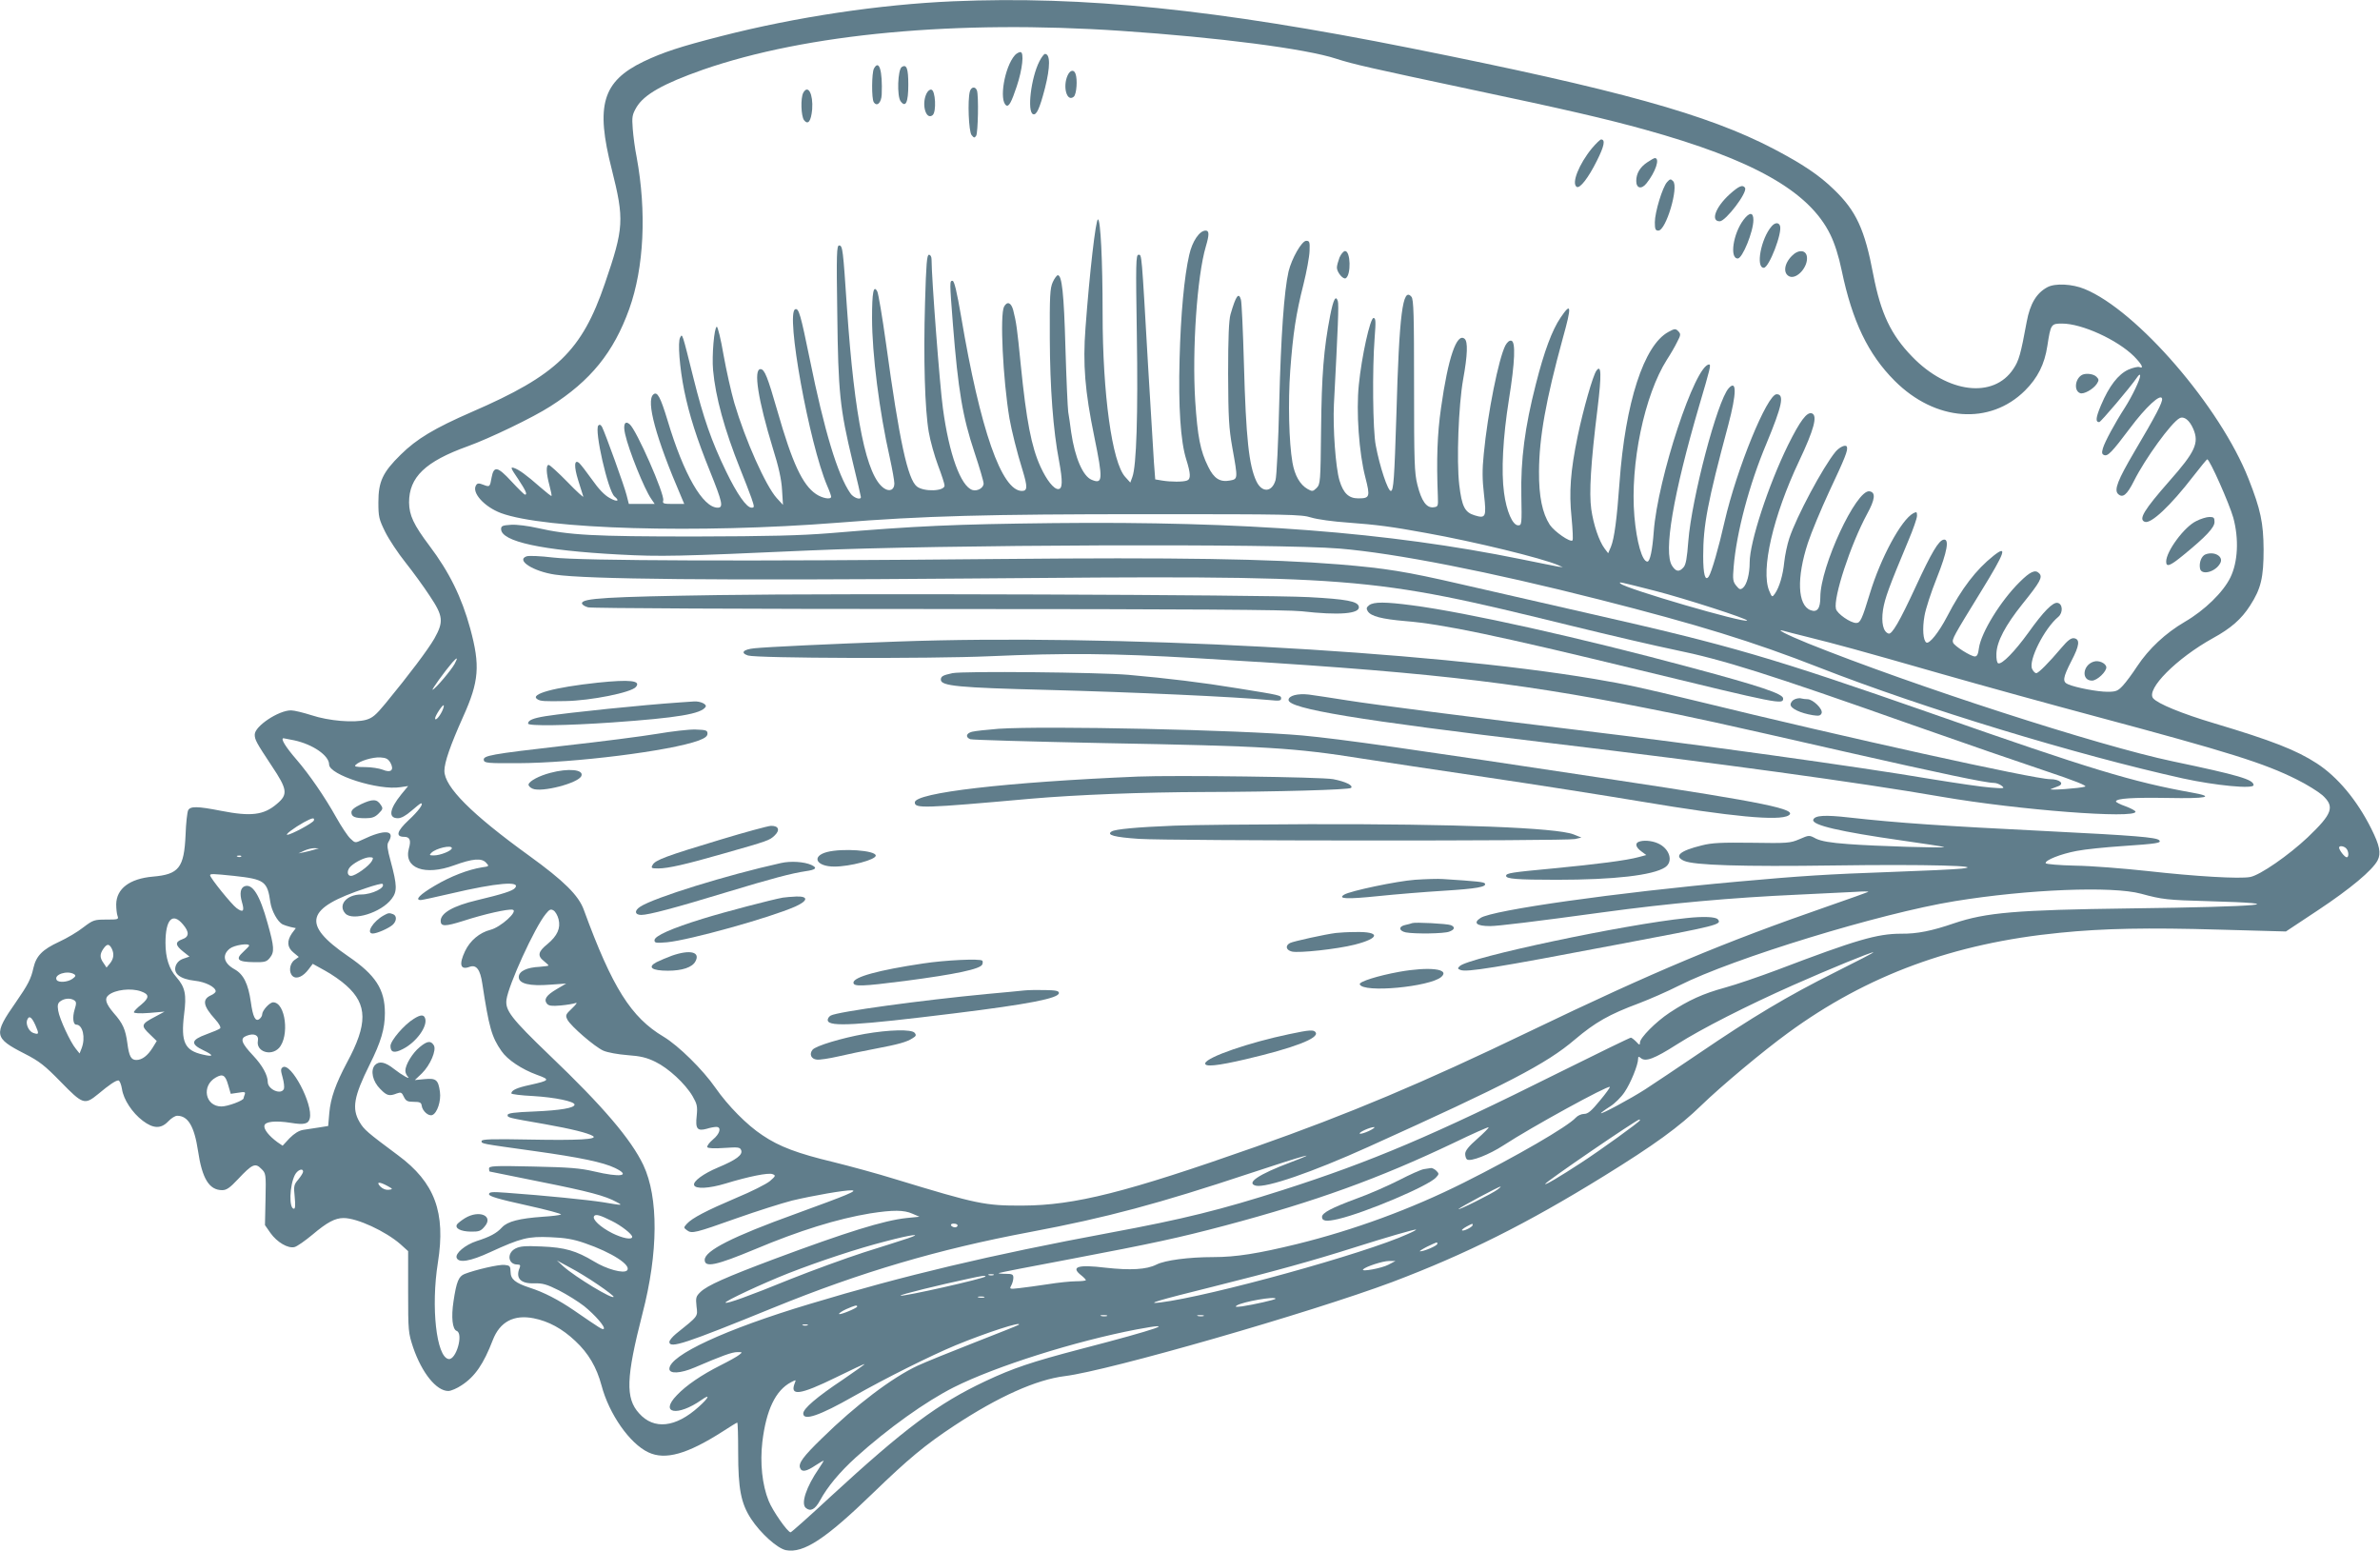 <?xml version="1.0" standalone="no"?>
<!DOCTYPE svg PUBLIC "-//W3C//DTD SVG 20010904//EN"
 "http://www.w3.org/TR/2001/REC-SVG-20010904/DTD/svg10.dtd">
<svg version="1.0" xmlns="http://www.w3.org/2000/svg"
 width="1280pt" height="834pt" viewBox="0 0 1280 834"
 preserveAspectRatio="xMidYMid meet">
<g transform="translate(0,834) scale(0.1,-0.1)"
fill="#607d8b" stroke="none">
<path d="M5125 8333 c-393 -17 -843 -84 -1245 -187 -223 -57 -314 -87 -419
-137 -221 -107 -259 -235 -171 -579 68 -271 66 -315 -37 -615 -124 -362 -258
-492 -715 -690 -202 -88 -297 -145 -383 -230 -97 -95 -120 -145 -120 -256 0
-78 3 -91 37 -160 20 -40 69 -114 109 -164 39 -49 98 -130 130 -179 73 -109
76 -139 25 -230 -34 -59 -133 -191 -263 -349 -52 -63 -70 -78 -105 -88 -64
-17 -199 -6 -293 25 -44 14 -93 26 -110 26 -67 0 -195 -85 -195 -130 0 -28 9
-44 91 -168 85 -127 89 -154 28 -205 -70 -60 -138 -69 -301 -37 -128 25 -164
25 -176 3 -5 -10 -12 -70 -14 -133 -8 -177 -36 -212 -176 -224 -125 -11 -196
-65 -197 -149 0 -23 3 -51 7 -62 7 -19 4 -20 -60 -20 -65 0 -71 -2 -124 -42
-30 -24 -88 -58 -129 -77 -91 -42 -124 -76 -139 -140 -13 -60 -30 -92 -95
-186 -121 -173 -118 -192 47 -276 80 -41 108 -63 195 -152 118 -121 128 -125
200 -66 61 51 95 74 110 74 6 0 15 -21 19 -46 8 -56 55 -128 112 -171 57 -43
98 -44 137 -3 16 17 37 30 48 30 58 0 92 -56 112 -189 22 -149 60 -211 130
-211 23 0 41 12 85 59 76 81 93 89 125 56 25 -24 26 -27 23 -164 l-3 -139 30
-43 c35 -49 94 -84 129 -75 13 3 56 33 97 67 78 66 121 89 167 89 73 0 226
-71 306 -141 l41 -37 0 -218 c0 -213 1 -221 27 -300 47 -137 125 -234 189
-234 14 0 47 14 72 31 72 47 118 115 167 242 38 99 113 139 220 118 81 -16
154 -56 224 -122 71 -66 115 -142 141 -239 41 -155 152 -313 252 -360 91 -43
209 -10 401 113 40 26 74 47 77 47 3 0 5 -72 5 -161 0 -195 15 -273 69 -356
51 -78 142 -160 188 -169 95 -18 214 61 468 307 187 181 280 259 438 363 237
156 440 247 594 266 236 29 1320 341 1761 506 396 150 721 312 1137 569 272
168 407 266 525 381 105 102 332 292 467 390 424 310 890 482 1461 538 238 24
474 28 856 17 l360 -10 172 114 c175 116 293 215 321 268 20 39 11 81 -34 171
-77 154 -182 279 -293 351 -109 71 -242 123 -550 215 -175 52 -306 106 -330
135 -40 48 126 215 321 323 97 53 154 103 200 175 59 91 73 151 73 302 -1 144
-16 215 -81 380 -152 387 -600 906 -882 1021 -65 27 -157 32 -199 10 -59 -31
-94 -89 -112 -186 -32 -174 -42 -210 -72 -254 -106 -161 -354 -131 -544 66
-115 118 -169 234 -209 440 -46 244 -92 344 -212 459 -79 77 -167 136 -325
219 -355 185 -830 317 -1951 541 -1046 209 -1761 282 -2462 252z m905 -159
c521 -35 993 -96 1157 -150 89 -29 187 -51 719 -164 516 -109 727 -158 937
-216 585 -162 887 -332 1001 -566 23 -47 45 -115 61 -193 57 -273 142 -450
285 -593 218 -218 512 -240 701 -52 68 68 105 141 120 240 18 117 20 120 79
120 107 0 297 -87 387 -176 43 -44 55 -68 29 -58 -8 3 -35 -3 -60 -14 -54 -25
-103 -88 -146 -190 -29 -68 -31 -92 -10 -92 8 0 167 187 203 240 10 15 17 19
17 10 0 -21 -42 -109 -82 -172 -55 -85 -108 -184 -118 -218 -7 -24 -6 -32 6
-37 20 -8 42 15 139 144 85 114 167 190 173 159 4 -18 -34 -91 -150 -287 -88
-150 -109 -203 -87 -225 25 -24 48 -6 86 70 60 120 201 314 245 337 24 13 54
-11 74 -58 32 -75 10 -123 -128 -279 -138 -157 -168 -207 -133 -220 33 -13
139 87 260 244 39 50 73 92 76 92 13 0 119 -239 140 -314 31 -114 25 -239 -16
-322 -38 -78 -138 -176 -245 -238 -104 -61 -193 -144 -256 -239 -26 -40 -61
-87 -77 -104 -27 -29 -37 -33 -83 -33 -53 0 -169 22 -211 40 -32 13 -29 35 17
125 44 84 48 118 14 123 -15 2 -34 -12 -65 -49 -72 -85 -126 -139 -138 -139
-6 0 -16 10 -22 23 -21 45 66 218 141 280 26 22 24 70 -4 75 -25 5 -75 -45
-157 -160 -73 -101 -142 -172 -162 -165 -7 2 -11 23 -10 52 2 65 48 152 140
267 96 119 110 145 90 165 -21 22 -48 10 -106 -48 -101 -100 -206 -270 -218
-354 -4 -33 -10 -45 -22 -45 -22 0 -110 56 -117 74 -7 19 2 34 150 275 130
211 145 254 67 192 -93 -74 -171 -175 -249 -326 -45 -86 -96 -150 -112 -140
-17 11 -22 74 -10 142 6 38 36 129 66 204 57 143 69 213 37 207 -27 -5 -65
-69 -150 -253 -87 -188 -128 -258 -146 -252 -29 9 -40 59 -30 127 10 63 32
123 137 374 25 59 46 119 46 132 0 22 -2 23 -20 14 -65 -35 -176 -241 -234
-433 -42 -138 -51 -157 -73 -157 -31 0 -103 50 -109 76 -15 60 78 344 167 509
44 80 48 118 13 123 -71 10 -264 -405 -264 -569 0 -62 -17 -84 -53 -70 -70 27
-75 175 -14 361 19 58 71 182 114 275 87 185 102 223 96 242 -5 15 -39 0 -61
-26 -67 -81 -211 -350 -249 -466 -11 -33 -23 -90 -27 -127 -7 -71 -26 -135
-50 -170 -15 -21 -16 -21 -31 15 -46 111 20 400 161 698 80 169 100 244 69
256 -27 10 -64 -40 -129 -171 -106 -216 -206 -522 -206 -630 0 -63 -15 -119
-36 -137 -14 -11 -19 -10 -36 11 -18 22 -20 34 -14 103 15 183 84 443 176 661
85 205 98 266 55 266 -51 0 -215 -402 -280 -685 -31 -138 -70 -273 -85 -295
-19 -28 -30 11 -30 109 0 166 23 289 135 706 45 170 46 246 2 197 -61 -67
-199 -592 -217 -822 -7 -92 -13 -127 -26 -141 -23 -26 -40 -24 -61 8 -48 72 6
385 146 863 58 196 64 220 53 220 -75 0 -277 -613 -298 -900 -7 -97 -20 -160
-34 -160 -28 0 -58 105 -70 243 -24 281 54 653 175 843 19 29 44 72 55 95 20
38 20 43 6 58 -15 15 -20 14 -53 -4 -132 -71 -232 -380 -263 -810 -14 -195
-28 -301 -46 -345 l-15 -35 -19 25 c-30 40 -60 128 -72 212 -12 87 -3 246 34
543 22 182 20 238 -6 202 -19 -25 -71 -209 -101 -352 -39 -189 -47 -301 -33
-437 6 -65 9 -121 5 -124 -12 -12 -97 47 -122 84 -40 62 -59 152 -58 287 1
183 37 384 128 716 49 175 46 197 -12 111 -45 -66 -88 -180 -133 -358 -59
-230 -82 -406 -78 -599 3 -154 2 -160 -17 -160 -30 0 -63 76 -76 175 -16 115
-6 299 26 500 33 206 37 313 13 318 -11 2 -22 -8 -32 -26 -36 -70 -95 -363
-116 -582 -9 -87 -8 -140 1 -218 14 -122 10 -132 -51 -113 -52 16 -68 47 -82
164 -15 130 -4 426 21 567 24 132 26 203 8 218 -42 35 -89 -101 -127 -372 -20
-139 -25 -277 -17 -476 2 -53 1 -55 -24 -58 -37 -4 -64 33 -86 121 -16 64 -18
120 -18 533 0 378 -2 464 -14 478 -47 56 -66 -92 -81 -634 -11 -344 -15 -410
-30 -410 -16 0 -60 132 -81 245 -16 80 -19 410 -6 578 7 89 6 107 -6 107 -18
0 -64 -207 -79 -359 -15 -145 1 -367 35 -498 27 -105 24 -113 -38 -113 -51 0
-80 27 -101 96 -21 70 -36 281 -30 409 22 420 27 537 21 556 -11 34 -24 9 -41
-77 -35 -181 -46 -321 -49 -613 -3 -284 -4 -294 -24 -315 -20 -19 -23 -20 -48
-6 -41 23 -70 73 -82 143 -19 109 -24 325 -12 493 15 202 31 306 71 464 17 68
32 149 33 180 2 49 0 55 -18 55 -24 0 -78 -95 -95 -165 -24 -105 -41 -348 -50
-704 -5 -216 -14 -397 -20 -418 -19 -66 -73 -69 -103 -6 -40 85 -56 230 -67
633 -5 176 -12 330 -16 343 -12 43 -27 22 -56 -78 -9 -32 -13 -124 -13 -320 1
-239 4 -291 23 -399 30 -167 30 -167 -13 -175 -53 -10 -86 10 -117 74 -43 86
-57 161 -70 354 -17 276 10 671 57 830 19 64 19 86 -1 86 -33 0 -72 -58 -88
-130 -27 -116 -46 -323 -52 -560 -7 -255 5 -444 36 -541 24 -77 25 -105 4
-113 -20 -8 -88 -8 -135 0 l-36 6 -7 92 c-3 50 -17 280 -31 511 -36 627 -34
605 -52 605 -14 0 -15 -46 -9 -427 7 -431 -2 -710 -24 -768 l-11 -30 -28 31
c-70 78 -121 444 -121 879 0 285 -11 505 -25 505 -12 0 -45 -285 -67 -583 -15
-196 -3 -341 47 -584 48 -234 46 -258 -14 -233 -47 19 -90 119 -110 255 -5 39
-12 88 -16 110 -3 22 -10 178 -15 347 -8 292 -19 388 -41 388 -5 0 -18 -17
-27 -37 -15 -33 -17 -74 -16 -303 1 -265 18 -495 50 -660 20 -109 19 -150 -5
-150 -24 0 -62 48 -95 120 -49 107 -76 248 -106 546 -20 202 -24 230 -41 297
-11 40 -32 49 -49 18 -23 -43 -6 -392 29 -601 11 -63 41 -185 71 -280 27 -89
26 -110 -4 -110 -109 0 -224 328 -327 938 -23 135 -37 192 -46 192 -16 0 -16
-3 2 -235 28 -353 52 -497 116 -688 27 -81 49 -156 49 -167 0 -24 -34 -43 -60
-35 -63 20 -126 193 -159 440 -17 123 -61 703 -61 800 0 15 -6 25 -14 25 -11
0 -15 -48 -21 -257 -9 -304 -1 -574 20 -696 8 -48 31 -129 50 -180 19 -50 35
-99 35 -108 0 -31 -111 -35 -149 -5 -49 39 -94 244 -166 770 -20 143 -41 268
-47 279 -20 37 -28 -4 -28 -143 0 -193 39 -503 96 -754 13 -60 24 -121 24
-136 0 -34 -25 -46 -55 -26 -95 63 -159 374 -200 971 -21 314 -23 335 -42 335
-13 0 -15 -41 -10 -367 5 -423 14 -510 82 -793 25 -102 45 -189 45 -193 0 -18
-41 -4 -57 21 -68 98 -140 336 -218 721 -49 239 -59 275 -78 268 -53 -18 75
-723 172 -950 12 -27 21 -53 21 -58 0 -17 -47 -9 -81 14 -73 49 -128 167 -208
447 -53 184 -69 225 -91 225 -39 0 -13 -165 66 -424 32 -101 47 -170 50 -226
l5 -80 -34 37 c-59 66 -168 309 -228 512 -17 59 -43 175 -58 259 -14 83 -31
151 -36 150 -14 -3 -27 -155 -20 -233 13 -144 61 -320 146 -532 23 -57 50
-127 60 -155 17 -50 17 -53 1 -53 -27 0 -78 73 -137 195 -79 163 -122 288
-175 500 -62 248 -60 243 -72 220 -14 -23 -3 -162 22 -286 27 -131 67 -257
139 -435 66 -164 73 -194 41 -194 -80 0 -183 179 -270 470 -38 125 -55 157
-76 139 -41 -34 13 -233 150 -551 l16 -38 -59 0 c-53 0 -59 2 -54 19 8 33
-144 380 -181 410 -25 21 -36 -1 -24 -53 19 -87 104 -297 140 -348 l19 -28
-69 0 -70 0 -12 47 c-12 49 -115 333 -132 367 -7 12 -13 15 -20 8 -23 -23 52
-353 87 -382 31 -25 14 -31 -26 -8 -28 15 -60 49 -95 99 -30 42 -61 82 -69 89
-27 23 -29 -18 -5 -94 12 -39 25 -78 27 -86 3 -8 -36 27 -85 78 -49 50 -95 92
-101 92 -15 0 -14 -44 4 -110 8 -30 13 -55 11 -57 -1 -2 -28 19 -59 46 -77 68
-118 97 -144 105 -19 6 -16 -2 23 -59 42 -64 52 -85 37 -85 -3 0 -36 32 -73
72 -74 80 -94 84 -106 21 -9 -52 -10 -53 -44 -40 -25 10 -33 9 -40 -3 -24 -39
44 -115 134 -149 234 -87 1060 -111 1811 -52 462 37 805 46 1665 46 762 0 829
-1 882 -18 32 -10 120 -22 195 -27 160 -12 237 -22 422 -56 263 -47 626 -136
711 -173 l25 -11 -25 3 c-14 3 -104 20 -200 40 -712 145 -1492 205 -2515 194
-534 -6 -735 -15 -1200 -54 -164 -13 -323 -17 -730 -18 -546 0 -673 7 -846 46
-48 11 -111 19 -140 17 -46 -3 -54 -6 -54 -23 0 -67 219 -115 635 -137 226
-12 313 -10 1025 22 697 31 2518 38 2850 10 300 -25 806 -124 1400 -275 523
-133 823 -225 1180 -365 560 -219 1386 -470 1955 -596 174 -38 380 -58 380
-36 0 30 -78 53 -435 128 -397 83 -1399 408 -1961 634 -116 47 -183 82 -129
67 11 -3 67 -18 125 -32 164 -41 265 -68 715 -197 231 -66 605 -169 830 -229
721 -193 913 -253 1088 -341 53 -26 115 -65 137 -84 68 -62 55 -99 -79 -227
-103 -97 -256 -203 -309 -213 -55 -11 -294 3 -552 32 -129 14 -305 28 -390 29
-85 2 -156 8 -158 13 -5 16 81 50 166 66 45 9 155 20 244 26 191 13 215 17
200 32 -15 15 -130 25 -592 48 -581 29 -806 44 -1076 74 -131 15 -184 11 -192
-12 -9 -29 142 -64 478 -112 118 -17 220 -32 225 -35 18 -7 -375 5 -515 16
-98 7 -145 16 -173 29 -37 20 -37 20 -90 -3 -49 -21 -64 -22 -254 -19 -164 2
-216 0 -270 -14 -119 -29 -152 -58 -96 -83 52 -24 313 -32 808 -25 493 7 824
-2 685 -17 -36 -4 -207 -12 -380 -18 -339 -12 -483 -21 -825 -52 -654 -59
-1318 -153 -1382 -195 -42 -27 -22 -44 51 -44 41 0 240 24 606 74 359 49 695
79 1050 95 129 6 268 13 308 15 41 3 72 3 70 0 -3 -2 -101 -37 -219 -78 -562
-195 -930 -349 -1604 -673 -573 -276 -967 -442 -1475 -621 -693 -244 -970
-314 -1250 -315 -203 -1 -245 8 -685 142 -93 29 -244 70 -333 92 -192 46 -291
83 -381 144 -84 55 -186 159 -253 255 -67 97 -199 227 -279 275 -175 104 -276
264 -429 682 -28 78 -107 156 -295 292 -310 224 -455 370 -455 456 0 45 32
137 100 289 87 192 93 277 39 476 -46 168 -112 303 -220 446 -85 113 -108 163
-109 232 0 136 87 220 315 302 119 43 352 155 445 215 217 138 340 290 424
523 80 223 94 524 40 817 -9 44 -18 112 -21 152 -5 65 -3 76 20 116 41 69 144
127 357 202 558 194 1366 269 2250 209z m2870 -3011 c157 -40 504 -152 496
-160 -14 -15 -653 171 -681 199 -11 11 -7 10 185 -39z m-6455 -393 c-17 -32
-102 -133 -118 -139 -10 -4 68 103 106 147 27 30 31 28 12 -8z m-69 -258 c-16
-31 -36 -50 -36 -35 0 14 41 76 46 70 3 -3 -2 -19 -10 -35z m-794 -153 c101
-22 188 -82 188 -130 0 -56 266 -141 384 -122 l41 6 -37 -45 c-64 -79 -71
-128 -18 -128 18 0 43 14 73 40 25 22 48 40 51 40 17 0 -14 -42 -67 -91 -63
-59 -71 -89 -23 -89 30 0 38 -19 25 -63 -29 -106 86 -148 244 -90 99 36 147
40 171 14 18 -19 17 -20 -21 -25 -75 -12 -169 -48 -255 -99 -80 -47 -109 -77
-75 -77 7 0 80 16 162 35 247 58 378 69 345 30 -13 -16 -67 -33 -205 -66 -127
-30 -195 -69 -195 -111 0 -31 24 -31 122 0 114 37 240 65 265 60 32 -7 -64
-94 -119 -108 -59 -15 -110 -58 -137 -115 -34 -72 -25 -103 25 -84 36 13 57
-15 68 -91 36 -235 50 -286 103 -362 32 -47 109 -98 191 -128 72 -26 70 -30
-37 -54 -71 -15 -101 -29 -101 -46 0 -4 53 -11 118 -14 117 -7 222 -29 222
-46 0 -18 -76 -31 -217 -37 -106 -4 -143 -9 -143 -19 0 -14 -1 -14 200 -49
146 -26 233 -48 259 -64 28 -18 -80 -24 -340 -19 -207 4 -259 2 -259 -8 0 -15
-8 -13 285 -54 244 -34 369 -60 433 -91 88 -43 30 -52 -114 -18 -73 17 -132
22 -326 26 -214 5 -238 3 -238 -11 0 -9 2 -16 4 -16 2 0 124 -25 272 -55 261
-52 351 -76 410 -109 36 -19 33 -19 -73 -1 -83 13 -312 36 -520 51 -78 6 -93
4 -93 -8 0 -11 50 -26 200 -59 109 -24 194 -47 187 -50 -7 -4 -50 -9 -97 -12
-127 -9 -190 -25 -220 -57 -29 -32 -65 -51 -137 -74 -61 -20 -116 -66 -107
-90 11 -29 73 -19 179 30 168 77 205 86 325 81 79 -3 125 -11 185 -32 146 -50
254 -120 227 -147 -18 -18 -110 7 -178 49 -95 57 -156 75 -280 80 -90 4 -116
2 -142 -11 -48 -25 -40 -86 11 -86 14 0 17 -4 12 -17 -24 -56 5 -87 78 -84 45
1 67 -5 133 -38 43 -22 104 -60 136 -85 58 -47 115 -112 105 -122 -6 -6 -20 3
-161 100 -82 56 -161 97 -236 121 -79 26 -104 46 -104 86 -1 31 -4 34 -33 37
-31 3 -156 -26 -215 -49 -31 -13 -43 -40 -59 -147 -13 -85 -6 -150 17 -159 38
-14 -3 -159 -44 -151 -65 12 -95 280 -57 518 43 270 -16 431 -215 578 -164
122 -182 137 -206 178 -43 73 -31 138 54 309 61 122 82 193 82 277 0 128 -50
205 -198 306 -252 173 -230 258 96 366 46 16 86 26 89 23 19 -20 -56 -57 -114
-57 -79 0 -127 -57 -86 -102 39 -43 193 4 249 78 31 40 30 73 -5 203 -18 66
-21 89 -12 103 40 65 -21 70 -141 12 -38 -18 -38 -18 -64 7 -14 13 -48 64 -76
114 -62 111 -145 231 -213 310 -59 68 -88 115 -70 115 2 0 28 -5 57 -11z m518
-121 c21 -39 3 -56 -42 -37 -18 7 -61 14 -95 14 -49 0 -60 3 -50 12 21 21 90
42 132 40 31 -2 42 -7 55 -29z m-412 -310 c-4 -13 -123 -77 -143 -77 -14 0 39
39 89 67 46 25 59 27 54 10z m742 -149 c0 -14 -62 -39 -97 -39 -24 0 -25 2
-13 14 25 25 110 44 110 25z m10188 -1 c14 -14 16 -48 3 -48 -11 0 -41 39 -41
52 0 12 25 9 38 -4z m-10928 -7 c-14 -4 -38 -11 -55 -14 l-30 -6 30 14 c17 8
41 14 55 14 l25 -1 -25 -7z m-393 -37 c-3 -3 -12 -4 -19 -1 -8 3 -5 6 6 6 11
1 17 -2 13 -5z m703 -24 c-15 -27 -88 -80 -112 -80 -23 0 -24 32 0 53 27 24
75 47 100 47 20 0 21 -3 12 -20z m-742 -80 c165 -18 180 -29 196 -142 7 -47
39 -105 66 -119 8 -4 28 -10 43 -14 l28 -6 -21 -28 c-28 -41 -26 -75 8 -103
l29 -24 -24 -17 c-27 -21 -31 -68 -8 -87 21 -17 56 -1 85 38 l22 29 65 -36
c37 -20 89 -56 116 -81 114 -102 115 -207 3 -414 -61 -115 -88 -191 -95 -271
l-6 -70 -50 -8 c-27 -4 -66 -10 -85 -13 -23 -4 -47 -19 -73 -45 l-37 -40 -28
19 c-45 33 -74 69 -70 89 4 22 58 28 142 15 72 -12 95 -6 102 24 19 75 -101
302 -145 275 -12 -8 -12 -16 -1 -55 7 -25 10 -52 7 -61 -14 -35 -87 -4 -87 37
0 36 -29 89 -78 141 -64 68 -73 93 -36 107 40 16 67 4 61 -27 -11 -57 69 -85
113 -39 58 63 36 246 -31 246 -19 0 -59 -44 -59 -65 0 -7 -6 -18 -14 -24 -22
-18 -36 10 -47 91 -14 97 -39 149 -88 176 -59 33 -68 77 -25 111 24 19 104 31
104 16 0 -3 -15 -18 -32 -34 -44 -40 -29 -54 58 -55 58 -1 68 2 85 23 26 32
24 59 -12 187 -42 152 -81 214 -124 198 -22 -9 -27 -39 -14 -84 15 -50 7 -60
-29 -33 -27 20 -141 161 -142 176 0 9 12 9 128 -3z m10257 -96 c114 -31 141
-34 360 -40 475 -13 293 -30 -420 -39 -614 -8 -774 -22 -946 -80 -119 -41
-199 -57 -284 -56 -130 0 -242 -33 -665 -194 -96 -36 -224 -80 -283 -96 -117
-32 -195 -67 -298 -135 -74 -49 -159 -135 -159 -160 0 -15 -3 -15 -20 4 -12
12 -25 22 -29 22 -5 0 -182 -86 -393 -191 -671 -335 -1001 -475 -1478 -628
-335 -107 -532 -156 -930 -230 -645 -120 -1108 -230 -1615 -383 -454 -136
-755 -276 -755 -349 0 -28 60 -25 135 7 149 64 202 83 230 83 29 0 29 0 10
-15 -11 -9 -56 -34 -100 -56 -103 -52 -185 -108 -235 -161 -95 -98 3 -116 133
-25 49 35 40 12 -15 -37 -124 -112 -241 -125 -321 -35 -74 81 -70 192 18 535
86 330 87 626 5 800 -66 138 -216 315 -504 590 -207 199 -240 242 -232 300 11
79 151 387 211 460 20 25 27 28 42 19 10 -6 22 -27 27 -47 12 -48 -6 -89 -60
-134 -50 -40 -55 -63 -19 -91 14 -11 25 -22 25 -24 0 -2 -21 -5 -47 -7 -70 -3
-113 -24 -113 -55 0 -36 58 -50 170 -41 l85 6 -51 -30 c-56 -33 -71 -55 -52
-79 10 -11 26 -13 73 -9 33 3 69 9 80 13 12 5 5 -6 -18 -28 -36 -34 -37 -38
-25 -62 19 -35 146 -145 193 -166 23 -10 79 -20 130 -24 70 -5 103 -13 150
-36 70 -34 160 -117 200 -185 24 -42 27 -54 22 -105 -8 -70 3 -84 54 -70 18 6
42 10 51 10 30 0 20 -37 -18 -68 -20 -17 -33 -35 -30 -41 4 -6 37 -8 91 -4 75
5 85 4 91 -12 10 -25 -26 -52 -124 -93 -79 -33 -136 -75 -129 -95 7 -22 81
-18 167 8 128 39 233 60 255 51 18 -7 17 -10 -14 -37 -19 -16 -100 -57 -180
-90 -162 -69 -239 -109 -267 -140 -18 -20 -18 -21 1 -35 26 -19 42 -15 270 66
105 37 237 79 295 94 114 27 280 56 320 55 36 -1 -20 -24 -300 -126 -341 -123
-490 -199 -490 -248 0 -43 61 -30 270 57 240 101 444 164 620 193 122 19 182
19 228 -2 l37 -16 -70 -7 c-121 -13 -321 -75 -710 -220 -261 -98 -360 -142
-397 -177 -25 -24 -27 -31 -22 -78 7 -56 11 -50 -111 -148 -19 -16 -35 -35
-35 -43 0 -38 86 -9 560 184 469 191 885 314 1381 407 414 78 689 152 1183
316 296 98 387 123 218 59 -173 -65 -243 -112 -188 -126 55 -13 303 72 606
209 746 337 957 446 1110 577 110 93 184 135 345 195 55 21 152 63 215 95 292
147 1083 389 1483 454 393 64 848 82 1002 40z m-10531 -165 c35 -41 34 -67 -4
-80 -39 -14 -38 -32 5 -66 l34 -27 -32 -11 c-21 -7 -35 -20 -42 -39 -14 -41
23 -71 103 -80 57 -6 112 -34 112 -57 0 -5 -11 -15 -25 -21 -49 -22 -43 -57
22 -129 22 -24 32 -44 27 -49 -5 -5 -38 -19 -74 -32 -83 -30 -87 -52 -16 -86
57 -27 56 -37 -3 -23 -98 22 -119 67 -101 216 14 107 6 146 -41 200 -40 45
-59 105 -59 185 0 126 38 166 94 99z m-384 -128 c15 -29 12 -56 -8 -81 l-19
-23 -16 24 c-21 29 -21 48 -1 77 19 27 30 28 44 3z m9270 -129 c-255 -127
-450 -244 -732 -436 -114 -77 -245 -165 -290 -194 -81 -52 -238 -136 -238
-128 0 2 21 18 48 35 26 16 62 52 79 78 33 48 73 147 73 179 0 13 3 14 15 4
25 -21 72 -4 194 74 132 84 378 209 626 319 199 88 416 177 430 176 6 0 -87
-48 -205 -107z m-9471 -11 c10 -7 8 -12 -10 -25 -26 -18 -74 -21 -84 -6 -18
29 57 54 94 31z m359 -92 c46 -16 46 -34 2 -71 -22 -17 -40 -36 -40 -41 0 -6
31 -8 83 -4 l82 7 -50 -27 c-77 -40 -79 -48 -28 -96 l36 -35 -22 -36 c-27 -43
-57 -66 -88 -66 -28 0 -39 20 -48 90 -10 74 -24 107 -74 163 -43 51 -50 77
-27 96 35 29 121 39 174 20z m-359 -48 c12 -8 13 -16 2 -51 -12 -40 -8 -80 9
-80 35 0 51 -70 29 -127 l-11 -28 -20 25 c-30 36 -88 161 -95 205 -5 30 -2 41
12 51 22 16 54 18 74 5z m-209 -133 c21 -48 20 -53 -10 -43 -24 7 -43 47 -34
70 10 26 24 17 44 -27z m1037 -322 l14 -48 41 6 c35 6 39 4 34 -10 -3 -8 -6
-17 -6 -20 0 -12 -85 -44 -119 -44 -88 0 -109 112 -30 156 37 21 51 13 66 -40z
m7377 -85 c-45 -55 -64 -71 -84 -71 -15 0 -35 -9 -45 -20 -43 -48 -321 -209
-605 -351 -282 -141 -587 -253 -895 -329 -209 -51 -327 -70 -450 -70 -133 0
-259 -17 -305 -40 -53 -27 -139 -32 -275 -17 -148 18 -189 5 -130 -41 14 -11
25 -23 25 -26 0 -3 -24 -6 -52 -6 -29 0 -98 -7 -153 -16 -55 -8 -124 -18 -154
-21 -52 -6 -53 -5 -42 15 6 11 11 30 11 41 0 18 -6 21 -42 21 -23 0 -39 2 -37
4 2 2 175 36 384 75 448 85 586 115 835 181 485 129 827 253 1228 444 101 49
185 86 188 84 2 -3 -25 -30 -61 -62 -46 -40 -65 -64 -65 -81 0 -13 5 -27 10
-30 20 -13 119 26 196 76 150 98 562 324 572 314 2 -2 -22 -36 -54 -74z m216
-105 c0 -8 -217 -164 -317 -229 -118 -77 -193 -121 -193 -114 0 10 493 347
507 347 2 0 3 -2 3 -4z m-1458 -58 c-24 -11 -46 -17 -49 -14 -7 7 56 35 77 35
8 0 -5 -10 -28 -21z m-5732 -219 c0 -6 -12 -25 -26 -42 -24 -28 -25 -36 -19
-94 4 -42 3 -63 -4 -63 -28 0 -24 125 5 182 14 27 44 39 44 17z m453 -76 c31
-17 31 -18 8 -21 -14 -2 -32 4 -45 17 -25 26 -7 28 37 4z m5972 -19 c-26 -21
-223 -119 -210 -105 10 10 216 121 225 120 3 0 -4 -7 -15 -15z m-4764 -170
c51 -25 109 -71 109 -85 0 -18 -52 -8 -108 20 -63 32 -108 74 -97 91 8 13 32
6 96 -26z m1859 -24 c0 -5 -6 -10 -14 -10 -8 0 -18 5 -21 10 -3 6 3 10 14 10
12 0 21 -4 21 -10z m2770 2 c0 -10 -50 -35 -57 -28 -3 2 8 11 24 20 34 18 33
18 33 8z m-349 -48 c-227 -104 -1063 -335 -1331 -368 -85 -10 -10 12 280 84
332 83 542 141 765 212 177 56 315 96 330 96 6 0 -14 -11 -44 -24z m-2691 -24
c-30 -10 -136 -44 -235 -75 -99 -32 -274 -96 -390 -142 -233 -95 -346 -135
-353 -128 -7 7 201 104 338 158 169 66 375 134 524 172 140 37 207 45 116 15z
m2850 -29 c0 -10 -73 -41 -93 -40 -6 0 11 11 38 25 58 27 55 27 55 15z m-4513
-220 c46 -31 83 -60 83 -64 0 -19 -205 105 -270 163 l-35 32 70 -38 c39 -20
107 -62 152 -93z m4250 108 c-36 -19 -149 -40 -136 -25 14 15 106 45 139 45
l35 0 -38 -20z m-2124 -56 c-7 -2 -19 -2 -25 0 -7 3 -2 5 12 5 14 0 19 -2 13
-5z m-43 -7 c0 -10 -448 -111 -457 -103 -4 5 212 58 367 91 73 16 90 18 90 12z
m-7 -113 c-7 -2 -21 -2 -30 0 -10 3 -4 5 12 5 17 0 24 -2 18 -5z m1567 -7 c0
-5 -119 -32 -180 -41 -34 -4 -41 -3 -28 5 32 20 208 51 208 36z m-2250 -42 c0
-8 -91 -46 -97 -40 -3 3 14 15 38 26 46 20 59 24 59 14z m1343 -51 c-7 -2 -21
-2 -30 0 -10 3 -4 5 12 5 17 0 24 -2 18 -5z m520 0 c-7 -2 -21 -2 -30 0 -10 3
-4 5 12 5 17 0 24 -2 18 -5z m-2130 -50 c-7 -2 -19 -2 -25 0 -7 3 -2 5 12 5
14 0 19 -2 13 -5z m1136 3 c-3 -3 -109 -45 -237 -95 -128 -50 -266 -106 -307
-125 -137 -64 -333 -212 -515 -391 -101 -98 -127 -134 -117 -159 9 -24 34 -19
83 14 24 16 44 27 44 25 0 -2 -12 -21 -26 -42 -68 -99 -98 -189 -70 -212 25
-21 50 -8 76 40 40 74 106 153 193 232 173 156 376 301 527 377 225 113 653
248 983 311 234 44 117 3 -303 -106 -263 -69 -361 -102 -510 -172 -255 -120
-433 -253 -833 -621 -114 -106 -211 -192 -215 -192 -16 0 -97 116 -118 169
-35 86 -47 204 -34 317 21 173 71 277 154 321 27 14 28 14 21 -3 -30 -74 27
-66 221 29 85 42 154 74 154 72 0 -3 -53 -40 -117 -84 -141 -94 -213 -156
-213 -182 0 -42 89 -11 270 92 173 98 413 218 550 275 165 68 360 131 339 110z"/>
<path d="M5458 8043 c-56 -64 -86 -244 -46 -270 14 -8 28 18 56 102 31 92 41
185 20 185 -8 0 -22 -8 -30 -17z"/>
<path d="M5590 8010 c-45 -88 -67 -271 -34 -284 18 -7 35 28 64 140 29 114 29
184 0 184 -5 0 -19 -18 -30 -40z"/>
<path d="M4700 7971 c-12 -24 -13 -161 -1 -180 17 -27 41 -4 43 41 5 128 -14
191 -42 139z"/>
<path d="M4850 7980 c-22 -14 -27 -158 -6 -185 27 -36 41 -5 41 90 0 87 -9
111 -35 95z"/>
<path d="M5742 7935 c-28 -62 -4 -146 33 -115 15 13 21 93 9 124 -9 24 -29 19
-42 -9z"/>
<path d="M5216 7848 c-13 -48 -6 -214 9 -234 13 -16 16 -17 25 -4 10 16 14
218 4 244 -9 23 -31 19 -38 -6z"/>
<path d="M4320 7841 c-15 -29 -12 -124 4 -147 22 -28 38 -6 44 58 6 82 -22
136 -48 89z"/>
<path d="M4982 7835 c-27 -59 -1 -143 34 -114 21 18 15 133 -7 137 -9 2 -20
-8 -27 -23z"/>
<path d="M8562 7543 c-70 -85 -112 -190 -82 -208 17 -10 63 49 108 140 40 79
47 115 23 115 -5 0 -27 -21 -49 -47z"/>
<path d="M8859 7467 c-39 -26 -59 -60 -59 -100 0 -40 28 -47 55 -13 49 61 74
136 45 136 -4 0 -22 -10 -41 -23z"/>
<path d="M8966 7361 c-25 -27 -66 -163 -66 -216 0 -37 3 -45 19 -45 41 0 111
235 79 266 -12 13 -17 12 -32 -5z"/>
<path d="M9302 7295 c-75 -68 -104 -145 -53 -145 32 0 151 156 136 180 -12 19
-33 10 -83 -35z"/>
<path d="M9377 7158 c-56 -74 -76 -208 -31 -208 25 0 84 145 84 207 0 43 -21
43 -53 1z"/>
<path d="M9528 7123 c-57 -65 -87 -223 -42 -223 28 0 101 189 87 226 -7 19
-27 18 -45 -3z"/>
<path d="M7204 6955 c-7 -19 -14 -43 -14 -54 0 -25 34 -66 48 -57 29 18 26
146 -4 146 -8 0 -22 -16 -30 -35z"/>
<path d="M9637 6964 c-43 -43 -48 -96 -12 -111 40 -15 99 52 93 105 -4 39 -46
42 -81 6z"/>
<path d="M11194 6322 c-35 -23 -40 -84 -7 -96 19 -8 71 21 90 50 12 19 12 24
-2 38 -17 17 -62 21 -81 8z"/>
<path d="M11812 5538 c-65 -31 -162 -163 -162 -218 0 -32 21 -24 95 37 121 99
165 147 165 176 0 23 -4 27 -27 27 -16 0 -48 -10 -71 -22z"/>
<path d="M11862 5359 c-22 -8 -36 -44 -30 -76 7 -39 84 -19 109 29 19 35 -31
65 -79 47z"/>
<path d="M2831 5348 c-57 -21 38 -81 154 -98 171 -25 869 -32 2210 -21 2120
18 2157 15 3255 -254 212 -52 462 -110 555 -129 264 -54 499 -128 1285 -406
261 -92 580 -202 709 -245 162 -54 228 -81 215 -85 -24 -9 -204 -22 -184 -13
8 3 26 10 39 15 36 13 9 38 -43 38 -84 0 -1108 226 -1896 419 -314 76 -379 90
-555 120 -894 151 -2606 243 -3750 201 -366 -13 -698 -29 -767 -36 -61 -6 -78
-25 -35 -39 48 -15 979 -18 1297 -4 411 18 664 16 1110 -10 1200 -70 1693
-124 2415 -267 261 -51 378 -77 1085 -238 508 -115 750 -166 793 -166 13 0 32
-7 43 -16 17 -14 13 -15 -61 -9 -44 3 -186 24 -315 45 -401 68 -1274 189
-1910 265 -533 64 -1100 137 -1236 159 -82 13 -174 27 -205 31 -60 7 -109 -6
-109 -29 0 -47 368 -108 1400 -231 904 -108 1665 -212 2115 -290 412 -71 1041
-119 1040 -80 -1 6 -24 18 -53 29 -29 10 -52 22 -52 26 0 17 91 22 280 19 207
-4 256 6 133 28 -324 58 -548 126 -1403 426 -864 302 -1080 365 -1835 536
-242 55 -557 127 -700 160 -295 68 -401 85 -653 106 -374 30 -871 38 -1827 29
-1354 -13 -2251 -10 -2401 8 -67 8 -132 11 -143 6z"/>
<path d="M3865 5140 c-600 -9 -735 -17 -735 -44 0 -8 15 -17 33 -22 18 -5 857
-9 1882 -9 1362 0 1878 -4 1955 -12 201 -23 316 -14 308 25 -6 29 -67 40 -270
51 -248 13 -2533 21 -3173 11z"/>
<path d="M7364 5086 c-15 -12 -17 -18 -8 -33 17 -27 75 -42 203 -53 200 -16
499 -79 1249 -261 766 -186 782 -189 782 -155 0 25 -122 66 -495 166 -594 160
-1208 297 -1501 335 -144 19 -205 19 -230 1z"/>
<path d="M11260 4782 c-60 -19 -67 -102 -9 -102 28 0 80 50 77 73 -3 21 -41
38 -68 29z"/>
<path d="M5122 4720 c-51 -11 -62 -17 -62 -35 0 -34 94 -43 575 -55 458 -12
1008 -37 1198 -55 46 -5 57 -3 57 9 0 17 0 17 -236 55 -189 31 -371 53 -584
72 -162 14 -892 21 -948 9z"/>
<path d="M3215 4669 c-234 -25 -369 -62 -325 -89 16 -11 38 -12 150 -10 136 2
356 46 380 76 29 34 -31 41 -205 23z"/>
<path d="M9653 4580 c-13 -5 -23 -18 -23 -29 0 -21 53 -46 120 -57 32 -5 41
-3 47 11 8 22 -47 75 -76 75 -11 0 -25 2 -33 4 -7 3 -23 1 -35 -4z"/>
<path d="M3660 4563 c-206 -14 -595 -54 -725 -74 -68 -11 -95 -22 -95 -40 0
-14 206 -11 452 6 354 25 479 46 503 84 8 14 -29 31 -62 29 -15 -1 -48 -3 -73
-5z"/>
<path d="M5370 4421 c-63 -5 -127 -12 -142 -16 -32 -8 -37 -29 -10 -40 9 -4
332 -13 717 -21 878 -16 1025 -25 1395 -84 102 -16 401 -61 665 -100 264 -39
638 -98 830 -130 488 -82 744 -106 794 -75 53 32 -129 70 -919 189 -1150 174
-1483 221 -1695 241 -336 30 -1379 53 -1635 36z"/>
<path d="M3535 4394 c-77 -13 -302 -42 -500 -64 -399 -46 -438 -53 -433 -78 3
-15 22 -17 183 -16 304 1 821 66 973 122 34 13 47 23 47 37 0 18 -8 20 -65 22
-36 1 -128 -10 -205 -23z"/>
<path d="M2960 4184 c-61 -16 -111 -43 -117 -61 -3 -7 7 -18 21 -24 48 -22
249 30 263 69 13 34 -70 42 -167 16z"/>
<path d="M6120 4164 c-711 -30 -1200 -87 -1200 -139 0 -33 44 -32 625 20 244
21 595 35 934 36 390 1 777 12 787 22 14 13 -29 34 -96 47 -61 12 -853 22
-1050 14z"/>
<path d="M6315 3900 c-202 -8 -317 -19 -336 -31 -31 -19 14 -31 147 -40 166
-11 2294 -12 2344 -1 l35 8 -42 17 c-91 36 -636 57 -1423 55 -305 -1 -631 -4
-725 -8z"/>
<path d="M3875 3825 c-289 -87 -352 -110 -365 -136 -10 -17 -7 -19 30 -19 54
0 149 22 355 81 236 67 243 70 270 95 32 30 23 54 -19 53 -17 -1 -139 -34
-271 -74z"/>
<path d="M8813 3813 c-21 -8 -15 -30 14 -51 l27 -20 -41 -11 c-66 -18 -222
-38 -461 -61 -223 -21 -252 -25 -252 -40 0 -16 57 -21 273 -21 307 0 517 24
582 67 47 31 24 103 -41 130 -33 14 -77 17 -101 7z"/>
<path d="M4447 3758 c-85 -23 -57 -78 40 -78 85 0 223 37 223 59 0 28 -179 41
-263 19z"/>
<path d="M4200 3699 c-289 -64 -683 -186 -757 -235 -33 -21 -29 -44 6 -44 39
0 183 38 455 121 247 75 354 103 428 114 57 8 66 18 31 34 -38 17 -110 22
-163 10z"/>
<path d="M7610 3609 c-97 -7 -349 -60 -381 -80 -37 -23 16 -25 181 -8 96 10
256 23 355 29 177 11 232 21 221 39 -5 8 -38 12 -226 24 -25 2 -92 0 -150 -4z"/>
<path d="M4210 3513 c-60 -11 -306 -75 -429 -113 -169 -52 -261 -93 -261 -116
0 -15 8 -16 68 -11 122 12 550 131 689 192 69 31 72 56 6 54 -27 -1 -59 -4
-73 -6z"/>
<path d="M9070 3403 c-334 -34 -1172 -212 -1219 -258 -13 -12 -12 -15 4 -21
33 -13 183 11 845 137 541 102 562 107 539 135 -11 14 -78 17 -169 7z"/>
<path d="M7595 3376 c-5 -2 -22 -7 -37 -10 -38 -8 -35 -32 3 -40 49 -9 205 -7
233 4 30 11 33 25 9 35 -20 8 -192 17 -208 11z"/>
<path d="M7185 3323 c-57 -7 -230 -45 -247 -54 -27 -14 -22 -38 10 -46 38 -9
242 13 337 37 138 35 140 71 5 68 -41 0 -88 -3 -105 -5z"/>
<path d="M3614 3201 c-27 -10 -65 -26 -83 -35 -51 -27 -26 -46 61 -46 77 0
131 18 148 50 28 51 -28 65 -126 31z"/>
<path d="M4965 3159 c-242 -36 -375 -73 -375 -103 0 -22 43 -21 277 9 274 36
407 64 416 89 3 8 3 17 0 20 -12 12 -201 3 -318 -15z"/>
<path d="M7525 3114 c-115 -21 -217 -53 -212 -67 16 -48 378 -14 439 40 48 43
-65 56 -227 27z"/>
<path d="M5510 3014 c-19 -2 -109 -11 -200 -19 -358 -34 -803 -95 -842 -116
-11 -6 -18 -18 -16 -27 7 -35 156 -26 683 39 398 49 560 81 560 109 0 12 -17
15 -75 16 -41 1 -91 0 -110 -2z"/>
<path d="M4650 2780 c-123 -22 -263 -64 -280 -85 -19 -23 -8 -50 23 -53 15 -2
67 6 115 17 48 11 137 30 197 41 126 24 171 36 203 57 19 11 21 17 11 29 -16
20 -137 17 -269 -6z"/>
<path d="M6934 2779 c-216 -45 -442 -123 -452 -156 -6 -22 64 -15 218 21 260
61 395 113 376 144 -10 16 -33 14 -142 -9z"/>
<path d="M1943 4016 c-37 -18 -53 -31 -53 -44 0 -24 18 -32 76 -32 35 0 51 6
70 25 24 24 25 28 11 48 -20 31 -44 31 -104 3z"/>
<path d="M2065 3418 c-59 -32 -99 -98 -60 -98 22 0 86 28 107 47 22 20 23 49
2 57 -21 8 -25 7 -49 -6z"/>
<path d="M2225 2861 c-51 -31 -125 -117 -125 -146 0 -35 21 -40 67 -16 73 37
135 124 119 166 -7 20 -25 19 -61 -4z"/>
<path d="M2257 2709 c-39 -32 -77 -95 -77 -127 0 -10 6 -24 13 -31 19 -21 -31
7 -73 40 -49 39 -81 45 -104 21 -25 -29 -12 -88 30 -129 34 -35 48 -39 88 -23
22 8 27 6 38 -18 11 -23 20 -27 53 -27 33 0 41 -4 43 -21 4 -29 37 -58 57 -50
26 10 48 75 41 125 -9 65 -21 74 -83 68 l-52 -5 38 36 c45 44 80 126 64 151
-16 26 -35 24 -76 -10z"/>
<path d="M2500 1789 c-19 -12 -38 -27 -42 -33 -13 -21 19 -38 72 -39 46 -1 56
3 76 27 51 58 -29 92 -106 45z"/>
<path d="M7658 2053 c-15 -2 -75 -29 -133 -59 -59 -30 -161 -75 -228 -99 -135
-50 -187 -77 -187 -99 0 -23 24 -26 88 -11 145 34 485 178 525 223 17 18 17
21 2 36 -9 9 -22 15 -28 15 -7 -1 -24 -4 -39 -6z"/>
</g>
</svg>
